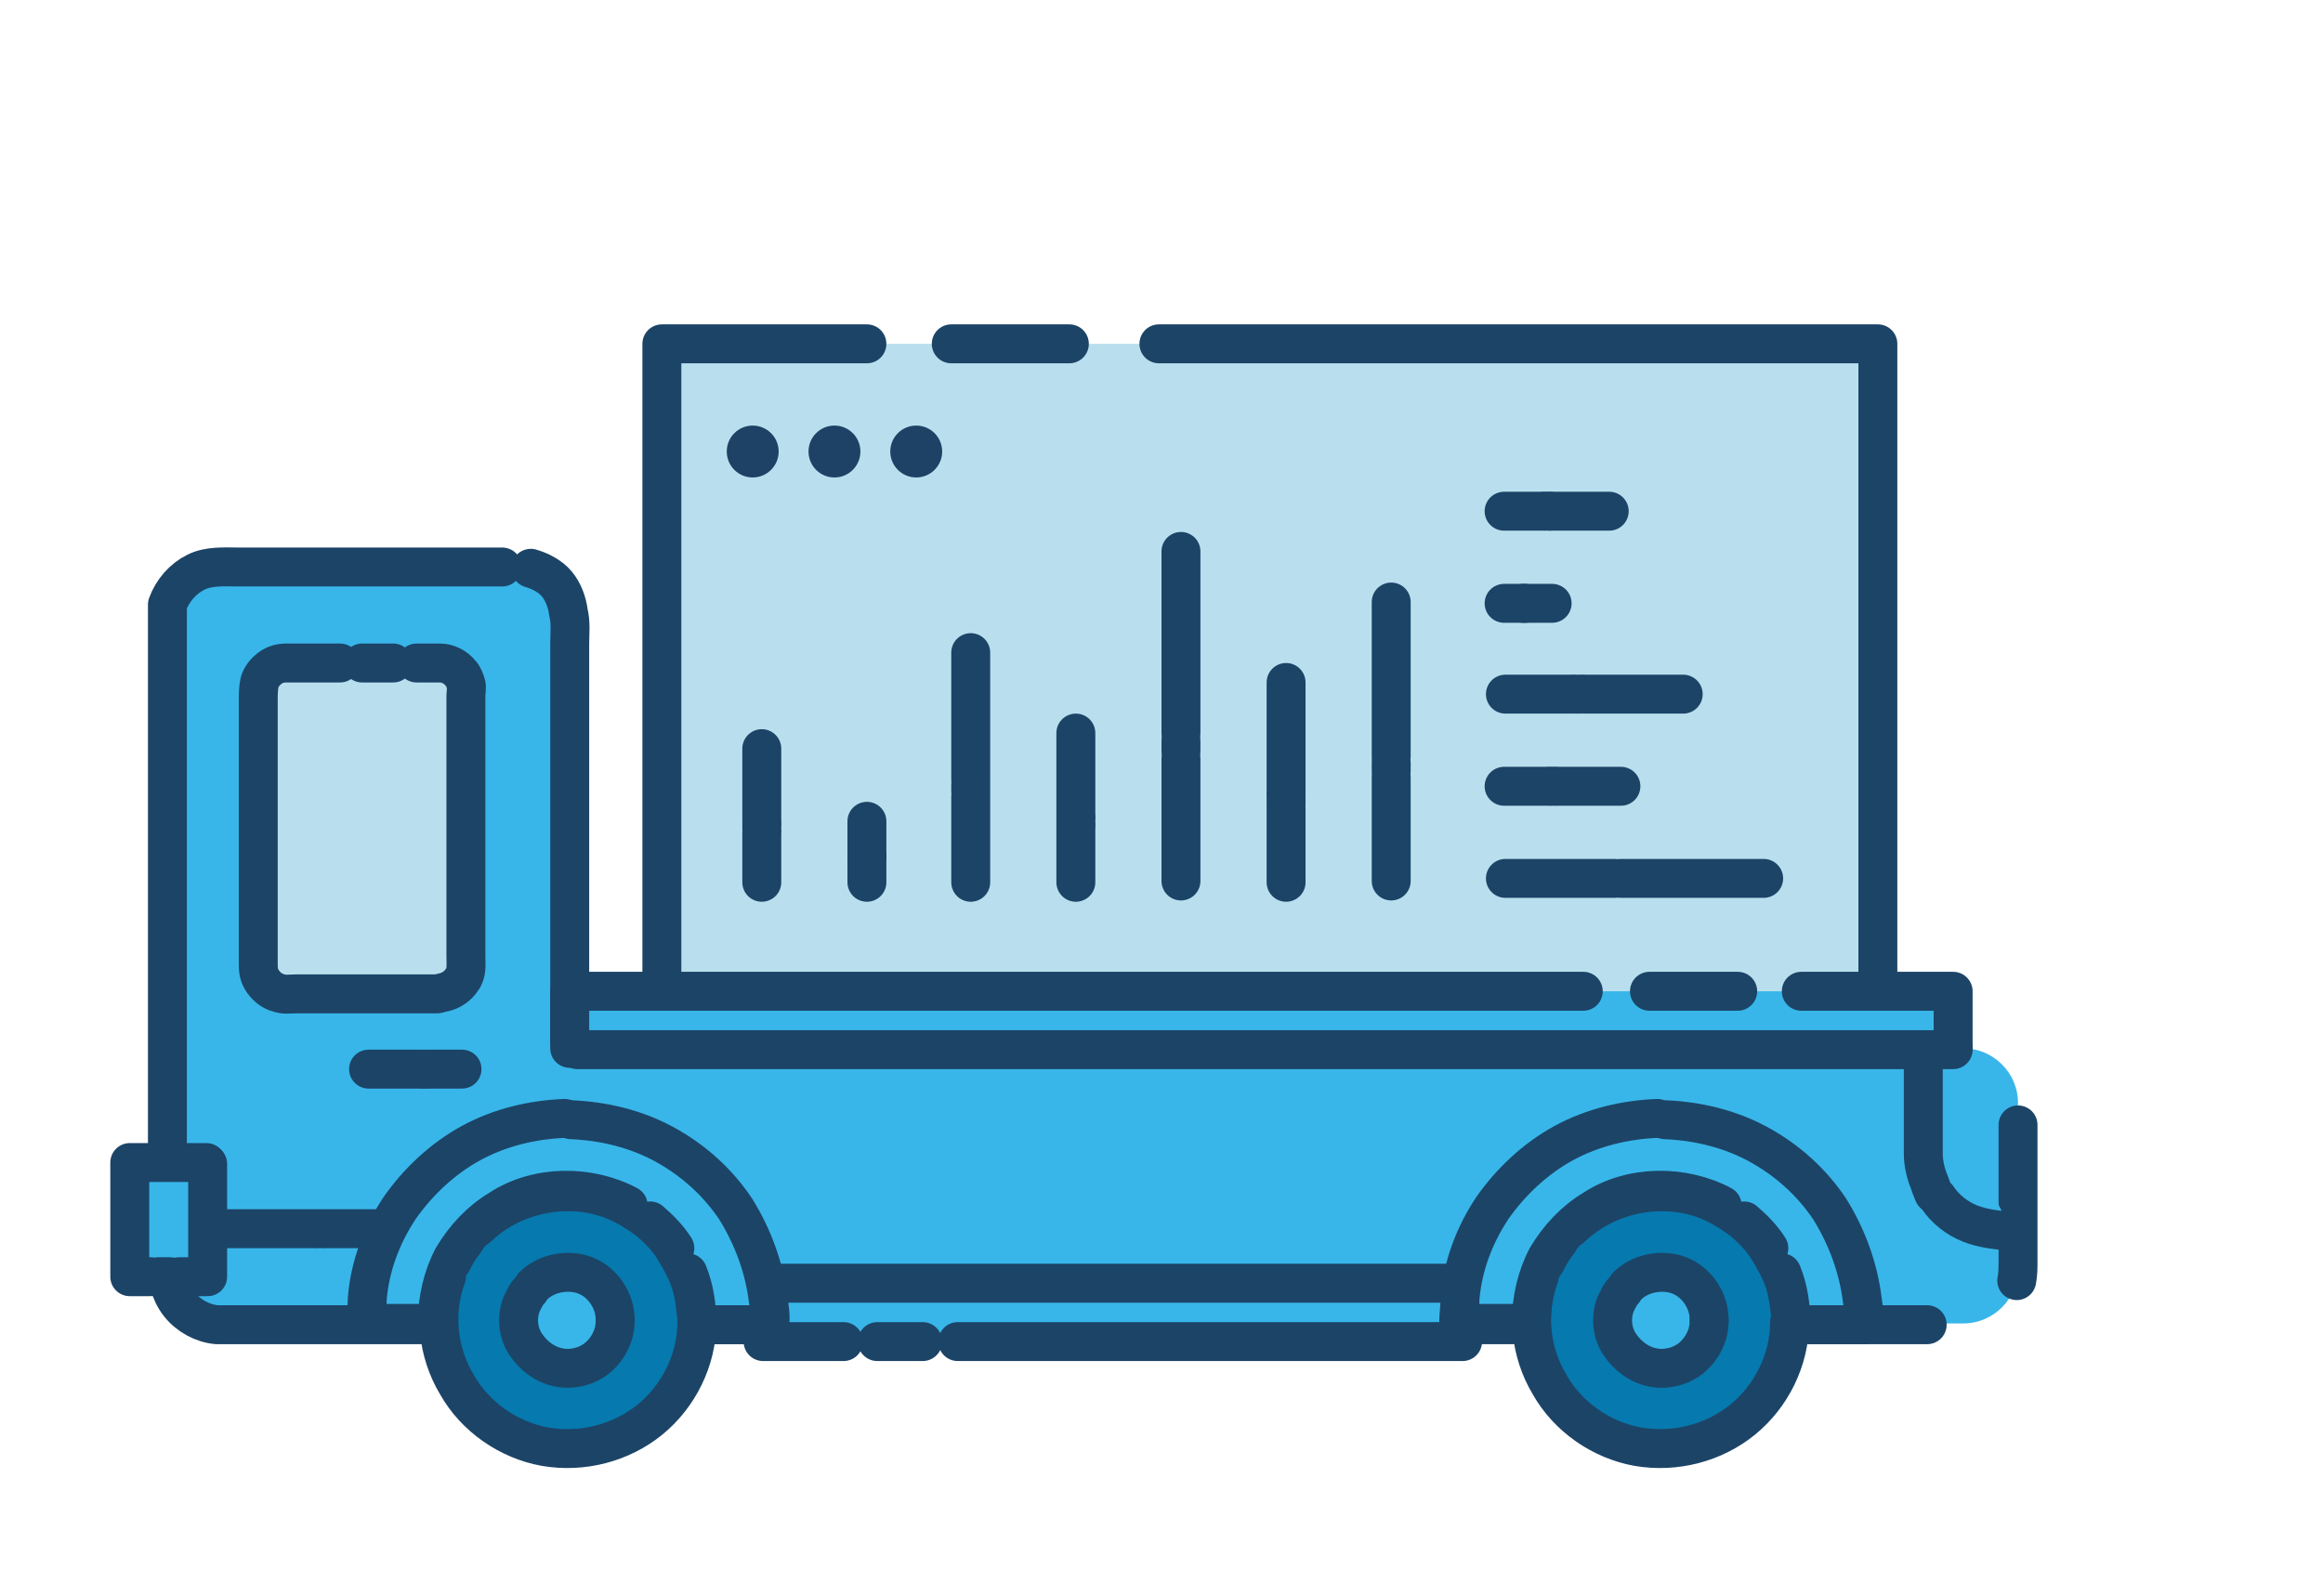 <?xml version="1.0" encoding="utf-8"?>
<!-- Generator: Adobe Illustrator 21.1.0, SVG Export Plug-In . SVG Version: 6.00 Build 0)  -->
<svg version="1.1" id="Layer_1" xmlns="http://www.w3.org/2000/svg" xmlns:xlink="http://www.w3.org/1999/xlink" x="0px" y="0px"
	 viewBox="0 0 179 123" style="enable-background:new 0 0 179 123;" xml:space="preserve">
<style type="text/css">
	.st0{fill:#B9DFEE;}
	.st1{fill:none;stroke:#1C4467;stroke-width:3;stroke-linecap:round;stroke-linejoin:round;stroke-miterlimit:10;}
	.st2{fill:#38B6E9;}
	.st3{fill:#0679AE;}
	.st4{fill:#1D4265;}
</style>
<g>
	<g>
		<rect x="51" y="26.5" class="st0" width="93.7" height="55.7"/>
		<g>
			<g>
				<polyline class="st1" points="143.8,82.1 51,82.1 51,26.5 66.8,26.5 				"/>
				<polyline class="st1" points="89.3,26.5 144.7,26.5 144.7,81.3 				"/>
				<line class="st1" x1="73.3" y1="26.5" x2="82.4" y2="26.5"/>
			</g>
		</g>
	</g>
	<g>
		<g>
			<g>
				<path class="st2" d="M39.8,43.7H16.9c-1.8,0-3.4,1.1-4,2.8l0,51.3c0,2.3,1.9,4.2,4.2,4.2h134.2c2.3,0,4.2-1.9,4.2-4.2V85
					c0-2.3-1.9-4.2-4.2-4.2H85.1l-41.2,0v-33C43.9,47.9,43.9,43.7,39.8,43.7z"/>
			</g>
		</g>
	</g>
	<g>
		<g>
			<g>
				<g>
					<g>
						<path class="st1" d="M38.7,43.7H25.2h-6.8c-1.1,0-2.3-0.1-3.3,0.4c-1,0.5-1.8,1.4-2.2,2.5l0,27l0,13.5l0,6.8l0,3.4
							c-0.1,1.1,0.2,2.3,0.9,3.2c0.7,0.9,1.8,1.5,2.9,1.6c1.1,0,2.3,0,3.4,0h6.8h13.5h108.1"/>
						<path class="st1" d="M150.5,80.8l-106.6,0V61.6V52v-2.4c0-0.8,0.1-1.6-0.1-2.4c-0.1-0.8-0.4-1.6-0.9-2.2c-0.5-0.6-1.3-1-2-1.2
							"/>
						<path class="st1" d="M155.4,98.7c0.1-0.5,0.1-1,0.1-1.5v-1.5v-3v-6"/>
					</g>
				</g>
			</g>
		</g>
	</g>
	<g>
		<rect x="58.8" y="98.9" class="st2" width="53.8" height="4.5"/>
		<g>
			<g>
				<polyline class="st1" points="112.3,98.9 58.8,98.9 58.8,103.4 65,103.4 				"/>
				<polyline class="st1" points="73.8,103.4 112.7,103.4 112.7,99.2 				"/>
				<line class="st1" x1="67.6" y1="103.4" x2="71.1" y2="103.4"/>
			</g>
		</g>
	</g>
	<g>
		<rect x="10" y="89.6" class="st2" width="5.9" height="8.8"/>
		<g>
			<g>
				<polyline class="st1" points="15.9,89.6 10,89.6 10,98.4 11.6,98.4 				"/>
				<polyline class="st1" points="13.8,98.4 16,98.4 16,89.7 				"/>
				<line class="st1" x1="12.2" y1="98.4" x2="13.1" y2="98.4"/>
			</g>
		</g>
	</g>
	<g>
		<path class="st0" d="M33.9,76.6h-12c-1.1,0-2-0.9-2-2V53.1c0-1.1,0.9-2,2-2h12c1.1,0,2,0.9,2,2v21.5C35.9,75.7,35,76.6,33.9,76.6z
			"/>
		<g>
			<g>
				<path class="st1" d="M33.7,76.6H22.8c-0.5,0-0.9,0.1-1.4-0.1c-0.4-0.1-0.8-0.4-1.1-0.8c-0.3-0.4-0.4-0.8-0.4-1.3v-1.4v-5.5V56.7
					V54c0-0.5,0-0.9,0.1-1.4c0.1-0.4,0.4-0.8,0.8-1.1c0.4-0.3,0.8-0.4,1.3-0.4h1.4h2.7"/>
				<path class="st1" d="M32.1,51.1l1.8,0c0.6,0,1.2,0.3,1.6,0.8c0.2,0.2,0.3,0.5,0.4,0.8c0.1,0.3,0,0.6,0,0.9v1.8v7.3v7.3v3.7
					c0,0.6,0.1,1.3-0.3,1.8c-0.3,0.5-0.9,0.9-1.5,1"/>
				<line class="st1" x1="27.9" y1="51.1" x2="30.3" y2="51.1"/>
			</g>
		</g>
	</g>
	<g>
		<g>
			<g>
				<line class="st1" x1="28.4" y1="82.4" x2="32.4" y2="82.4"/>
				<line class="st1" x1="33" y1="82.4" x2="35.6" y2="82.4"/>
				<line class="st1" x1="32.6" y1="82.4" x2="32.8" y2="82.4"/>
			</g>
		</g>
	</g>
	<g>
		<g>
			<g>
				<g>
					<line class="st1" x1="58.7" y1="57.7" x2="58.7" y2="63.4"/>
					<line class="st1" x1="58.7" y1="64.2" x2="58.7" y2="68"/>
					<line class="st1" x1="58.7" y1="63.6" x2="58.7" y2="63.9"/>
				</g>
			</g>
		</g>
		<g>
			<g>
				<g>
					<line class="st1" x1="66.8" y1="63.3" x2="66.8" y2="65.9"/>
					<line class="st1" x1="66.8" y1="66.2" x2="66.8" y2="68"/>
					<line class="st1" x1="66.8" y1="66" x2="66.8" y2="66.1"/>
				</g>
			</g>
		</g>
		<g>
			<g>
				<g>
					<line class="st1" x1="74.8" y1="50.3" x2="74.8" y2="60.1"/>
					<line class="st1" x1="74.8" y1="61.4" x2="74.8" y2="68"/>
					<line class="st1" x1="74.8" y1="60.5" x2="74.8" y2="61"/>
				</g>
			</g>
		</g>
		<g>
			<g>
				<g>
					<line class="st1" x1="82.9" y1="56.5" x2="82.9" y2="62.9"/>
					<line class="st1" x1="82.9" y1="63.7" x2="82.9" y2="68"/>
					<line class="st1" x1="82.9" y1="63.1" x2="82.9" y2="63.5"/>
				</g>
			</g>
		</g>
		<g>
			<g>
				<g>
					<line class="st1" x1="91" y1="42.5" x2="91" y2="56.5"/>
					<line class="st1" x1="91" y1="58.5" x2="91" y2="67.9"/>
					<line class="st1" x1="91" y1="57.1" x2="91" y2="57.9"/>
				</g>
			</g>
		</g>
		<g>
			<g>
				<g>
					<line class="st1" x1="99.1" y1="52.6" x2="99.1" y2="61.1"/>
					<line class="st1" x1="99.1" y1="62.3" x2="99.1" y2="68"/>
					<line class="st1" x1="99.1" y1="61.4" x2="99.1" y2="61.9"/>
				</g>
			</g>
		</g>
		<g>
			<g>
				<g>
					<line class="st1" x1="107.2" y1="46.4" x2="107.2" y2="58.3"/>
					<line class="st1" x1="107.2" y1="59.9" x2="107.2" y2="67.9"/>
					<line class="st1" x1="107.2" y1="58.8" x2="107.2" y2="59.4"/>
				</g>
			</g>
		</g>
	</g>
	<g>
		<g>
			<g>
				<g>
					<line class="st1" x1="124" y1="39.4" x2="119.5" y2="39.4"/>
					<line class="st1" x1="118.9" y1="39.4" x2="115.9" y2="39.4"/>
					<line class="st1" x1="119.4" y1="39.4" x2="119.1" y2="39.4"/>
				</g>
			</g>
		</g>
		<g>
			<g>
				<g>
					<line class="st1" x1="119.6" y1="46.5" x2="117.6" y2="46.5"/>
					<line class="st1" x1="117.3" y1="46.5" x2="115.9" y2="46.5"/>
					<line class="st1" x1="117.5" y1="46.5" x2="117.4" y2="46.5"/>
				</g>
			</g>
		</g>
		<g>
			<g>
				<g>
					<line class="st1" x1="129.7" y1="53.5" x2="122.1" y2="53.5"/>
					<line class="st1" x1="121.1" y1="53.5" x2="116" y2="53.5"/>
					<line class="st1" x1="121.8" y1="53.5" x2="121.4" y2="53.5"/>
				</g>
			</g>
		</g>
		<g>
			<g>
				<g>
					<line class="st1" x1="124.9" y1="60.6" x2="119.9" y2="60.6"/>
					<line class="st1" x1="119.3" y1="60.6" x2="115.9" y2="60.6"/>
					<line class="st1" x1="119.7" y1="60.6" x2="119.5" y2="60.6"/>
				</g>
			</g>
		</g>
		<g>
			<g>
				<g>
					<line class="st1" x1="135.9" y1="67.7" x2="124.9" y2="67.7"/>
					<line class="st1" x1="123.4" y1="67.7" x2="116" y2="67.7"/>
					<line class="st1" x1="124.4" y1="67.7" x2="123.8" y2="67.7"/>
				</g>
			</g>
		</g>
	</g>
	<g>
		<path class="st2" d="M148.2,81.6v7.2c0,0,0,6,6.8,6"/>
		<g>
			<g>
				<path class="st1" d="M148.2,81.7v4.8v2.4c0,0.8,0.2,1.6,0.5,2.3"/>
				<path class="st1" d="M149.3,92.3c0.6,0.9,1.5,1.6,2.5,2c1,0.4,2.1,0.5,3.1,0.6"/>
				<path class="st1" d="M148.8,91.5c0.1,0.2,0.1,0.3,0.2,0.5"/>
			</g>
		</g>
	</g>
	<g>
		<g>
			<g>
				<circle class="st3" cx="43.7" cy="101.8" r="10"/>
				<g>
					<g>
						<path class="st1" d="M53.7,101.9c0,2.9-1.4,5.7-3.6,7.5c-2.2,1.8-5.2,2.6-8.1,2.1c-2.8-0.5-5.4-2.3-6.8-4.8
							c-1.5-2.5-1.8-5.6-0.8-8.3"/>
						<path class="st1" d="M36.8,94.6c2.8-2.7,7.2-3.5,10.7-2c0.9,0.4,1.7,0.9,2.5,1.5c0.7,0.6,1.4,1.3,1.9,2.1
							c0.5,0.8,1,1.7,1.3,2.6c0.3,0.9,0.4,1.9,0.5,2.8"/>
						<path class="st1" d="M34.8,97.3c0.3-0.6,0.6-1.1,1-1.6"/>
					</g>
				</g>
			</g>
		</g>
		<g>
			<g>
				<circle class="st2" cx="43.7" cy="101.8" r="3.7"/>
				<g>
					<g>
						<path class="st1" d="M47.4,101.8c0,1.1-0.5,2.1-1.3,2.8c-0.8,0.7-2,1-3,0.8c-1.1-0.2-2-0.9-2.6-1.8c-0.6-0.9-0.7-2.1-0.3-3.1"
							/>
						<path class="st1" d="M41.1,99.1c1-1,2.7-1.3,4-0.8c1.3,0.5,2.3,1.9,2.3,3.4"/>
						<path class="st1" d="M40.4,100.1c0.1-0.2,0.2-0.4,0.4-0.6"/>
					</g>
				</g>
			</g>
		</g>
		<g>
			<path class="st2" d="M43.7,86.2c-8.6,0-15.6,7-15.6,15.6c0,0.1,0,0.2,0,0.2h5.6c0-0.1,0-0.2,0-0.2c0-5.5,4.5-10,10-10
				s10,4.5,10,10c0,0.1,0,0.2,0,0.2h5.6c0-0.1,0-0.2,0-0.2C59.3,93.2,52.3,86.2,43.7,86.2z"/>
			<g>
				<g>
					<path class="st1" d="M43.5,86.2c-2.5,0.1-5,0.7-7.2,1.9c-2.2,1.2-4.1,3-5.5,5c-1.4,2.1-2.3,4.5-2.5,7c0,0.6-0.1,1.3-0.1,1.9H30
						h1.9h0.9h0.5h0.2c0.1,0,0.2,0,0.2-0.1c0-1.7,0.4-3.5,1.2-5c0.9-1.5,2.1-2.8,3.6-3.7c2.9-1.9,6.9-1.9,9.9-0.3"/>
					<path class="st1" d="M53,98.1c0.5,1.2,0.7,2.6,0.7,3.9c0,0.1,0.1,0.1,0.2,0.1h0.2h0.5h0.9h1.9h1.9c0.1-0.6,0-1.2-0.1-1.9
						c-0.3-2.5-1.2-4.9-2.5-7c-1.4-2.1-3.3-3.8-5.5-5c-2.2-1.2-4.7-1.8-7.2-1.9"/>
					<path class="st1" d="M50.1,94.1c0.7,0.6,1.4,1.3,1.9,2.1"/>
				</g>
			</g>
		</g>
	</g>
	<g>
		<g>
			<g>
				<circle class="st3" cx="128" cy="101.8" r="10"/>
				<g>
					<g>
						<path class="st1" d="M137.9,101.9c0,2.9-1.4,5.7-3.6,7.5c-2.2,1.8-5.2,2.6-8.1,2.1c-2.8-0.5-5.4-2.3-6.8-4.8
							c-1.5-2.5-1.8-5.6-0.8-8.3"/>
						<path class="st1" d="M121.1,94.6c2.8-2.7,7.2-3.5,10.7-2c0.9,0.4,1.7,0.9,2.5,1.5c0.7,0.6,1.4,1.3,1.9,2.1
							c0.5,0.8,1,1.7,1.3,2.6c0.3,0.9,0.4,1.9,0.5,2.8"/>
						<path class="st1" d="M119.1,97.3c0.3-0.6,0.6-1.1,1-1.6"/>
					</g>
				</g>
			</g>
		</g>
		<g>
			<g>
				<circle class="st2" cx="128" cy="101.8" r="3.7"/>
				<g>
					<g>
						<path class="st1" d="M131.7,101.8c0,1.1-0.5,2.1-1.3,2.8c-0.8,0.7-2,1-3,0.8c-1.1-0.2-2-0.9-2.6-1.8c-0.6-0.9-0.7-2.1-0.3-3.1
							"/>
						<path class="st1" d="M125.4,99.1c1-1,2.7-1.3,4-0.8c1.3,0.5,2.3,1.9,2.3,3.4"/>
						<path class="st1" d="M124.7,100.1c0.1-0.2,0.2-0.4,0.4-0.6"/>
					</g>
				</g>
			</g>
		</g>
		<g>
			<path class="st2" d="M128,86.2c-8.6,0-15.6,7-15.6,15.6c0,0.1,0,0.2,0,0.2h5.6c0-0.1,0-0.2,0-0.2c0-5.5,4.5-10,10-10
				c5.5,0,10,4.5,10,10c0,0.1,0,0.2,0,0.2h5.6c0-0.1,0-0.2,0-0.2C143.6,93.2,136.6,86.2,128,86.2z"/>
			<g>
				<g>
					<path class="st1" d="M127.7,86.2c-2.5,0.1-5,0.7-7.2,1.9c-2.2,1.2-4.1,3-5.5,5c-1.4,2.1-2.3,4.5-2.5,7c0,0.6-0.1,1.3-0.1,1.9
						h1.9h1.9h0.9h0.5h0.2c0.1,0,0.2,0,0.2-0.1c0-1.7,0.4-3.5,1.2-5c0.9-1.5,2.1-2.8,3.6-3.7c2.9-1.9,6.9-1.9,9.9-0.3"/>
					<path class="st1" d="M137.3,98.1c0.5,1.2,0.7,2.6,0.7,3.9c0,0.1,0.1,0.1,0.2,0.1h0.2h0.5h0.9h1.9h1.9c0.1-0.6,0-1.2-0.1-1.9
						c-0.3-2.5-1.2-4.9-2.5-7c-1.4-2.1-3.3-3.8-5.5-5c-2.2-1.2-4.7-1.8-7.2-1.9"/>
					<path class="st1" d="M134.4,94.1c0.7,0.6,1.4,1.3,1.9,2.1"/>
				</g>
			</g>
		</g>
	</g>
	<g>
		<rect x="43.9" y="76.4" class="st2" width="106.6" height="4.5"/>
		<g>
			<g>
				<polyline class="st1" points="44.5,80.9 150.5,80.9 150.5,76.4 138.8,76.4 				"/>
				<polyline class="st1" points="122,76.4 43.9,76.4 43.9,80.3 				"/>
				<line class="st1" x1="133.9" y1="76.4" x2="127.1" y2="76.4"/>
			</g>
		</g>
	</g>
	<g>
		<g>
			<g>
				<line class="st1" x1="17.5" y1="94.7" x2="24.2" y2="94.7"/>
				<line class="st1" x1="25.1" y1="94.7" x2="29.6" y2="94.7"/>
				<line class="st1" x1="24.5" y1="94.7" x2="24.8" y2="94.7"/>
			</g>
		</g>
	</g>
	<g>
		<circle class="st4" cx="58" cy="34.8" r="2"/>
		<circle class="st4" cx="64.3" cy="34.8" r="2"/>
		<circle class="st4" cx="70.6" cy="34.8" r="2"/>
	</g>
</g>
</svg>
